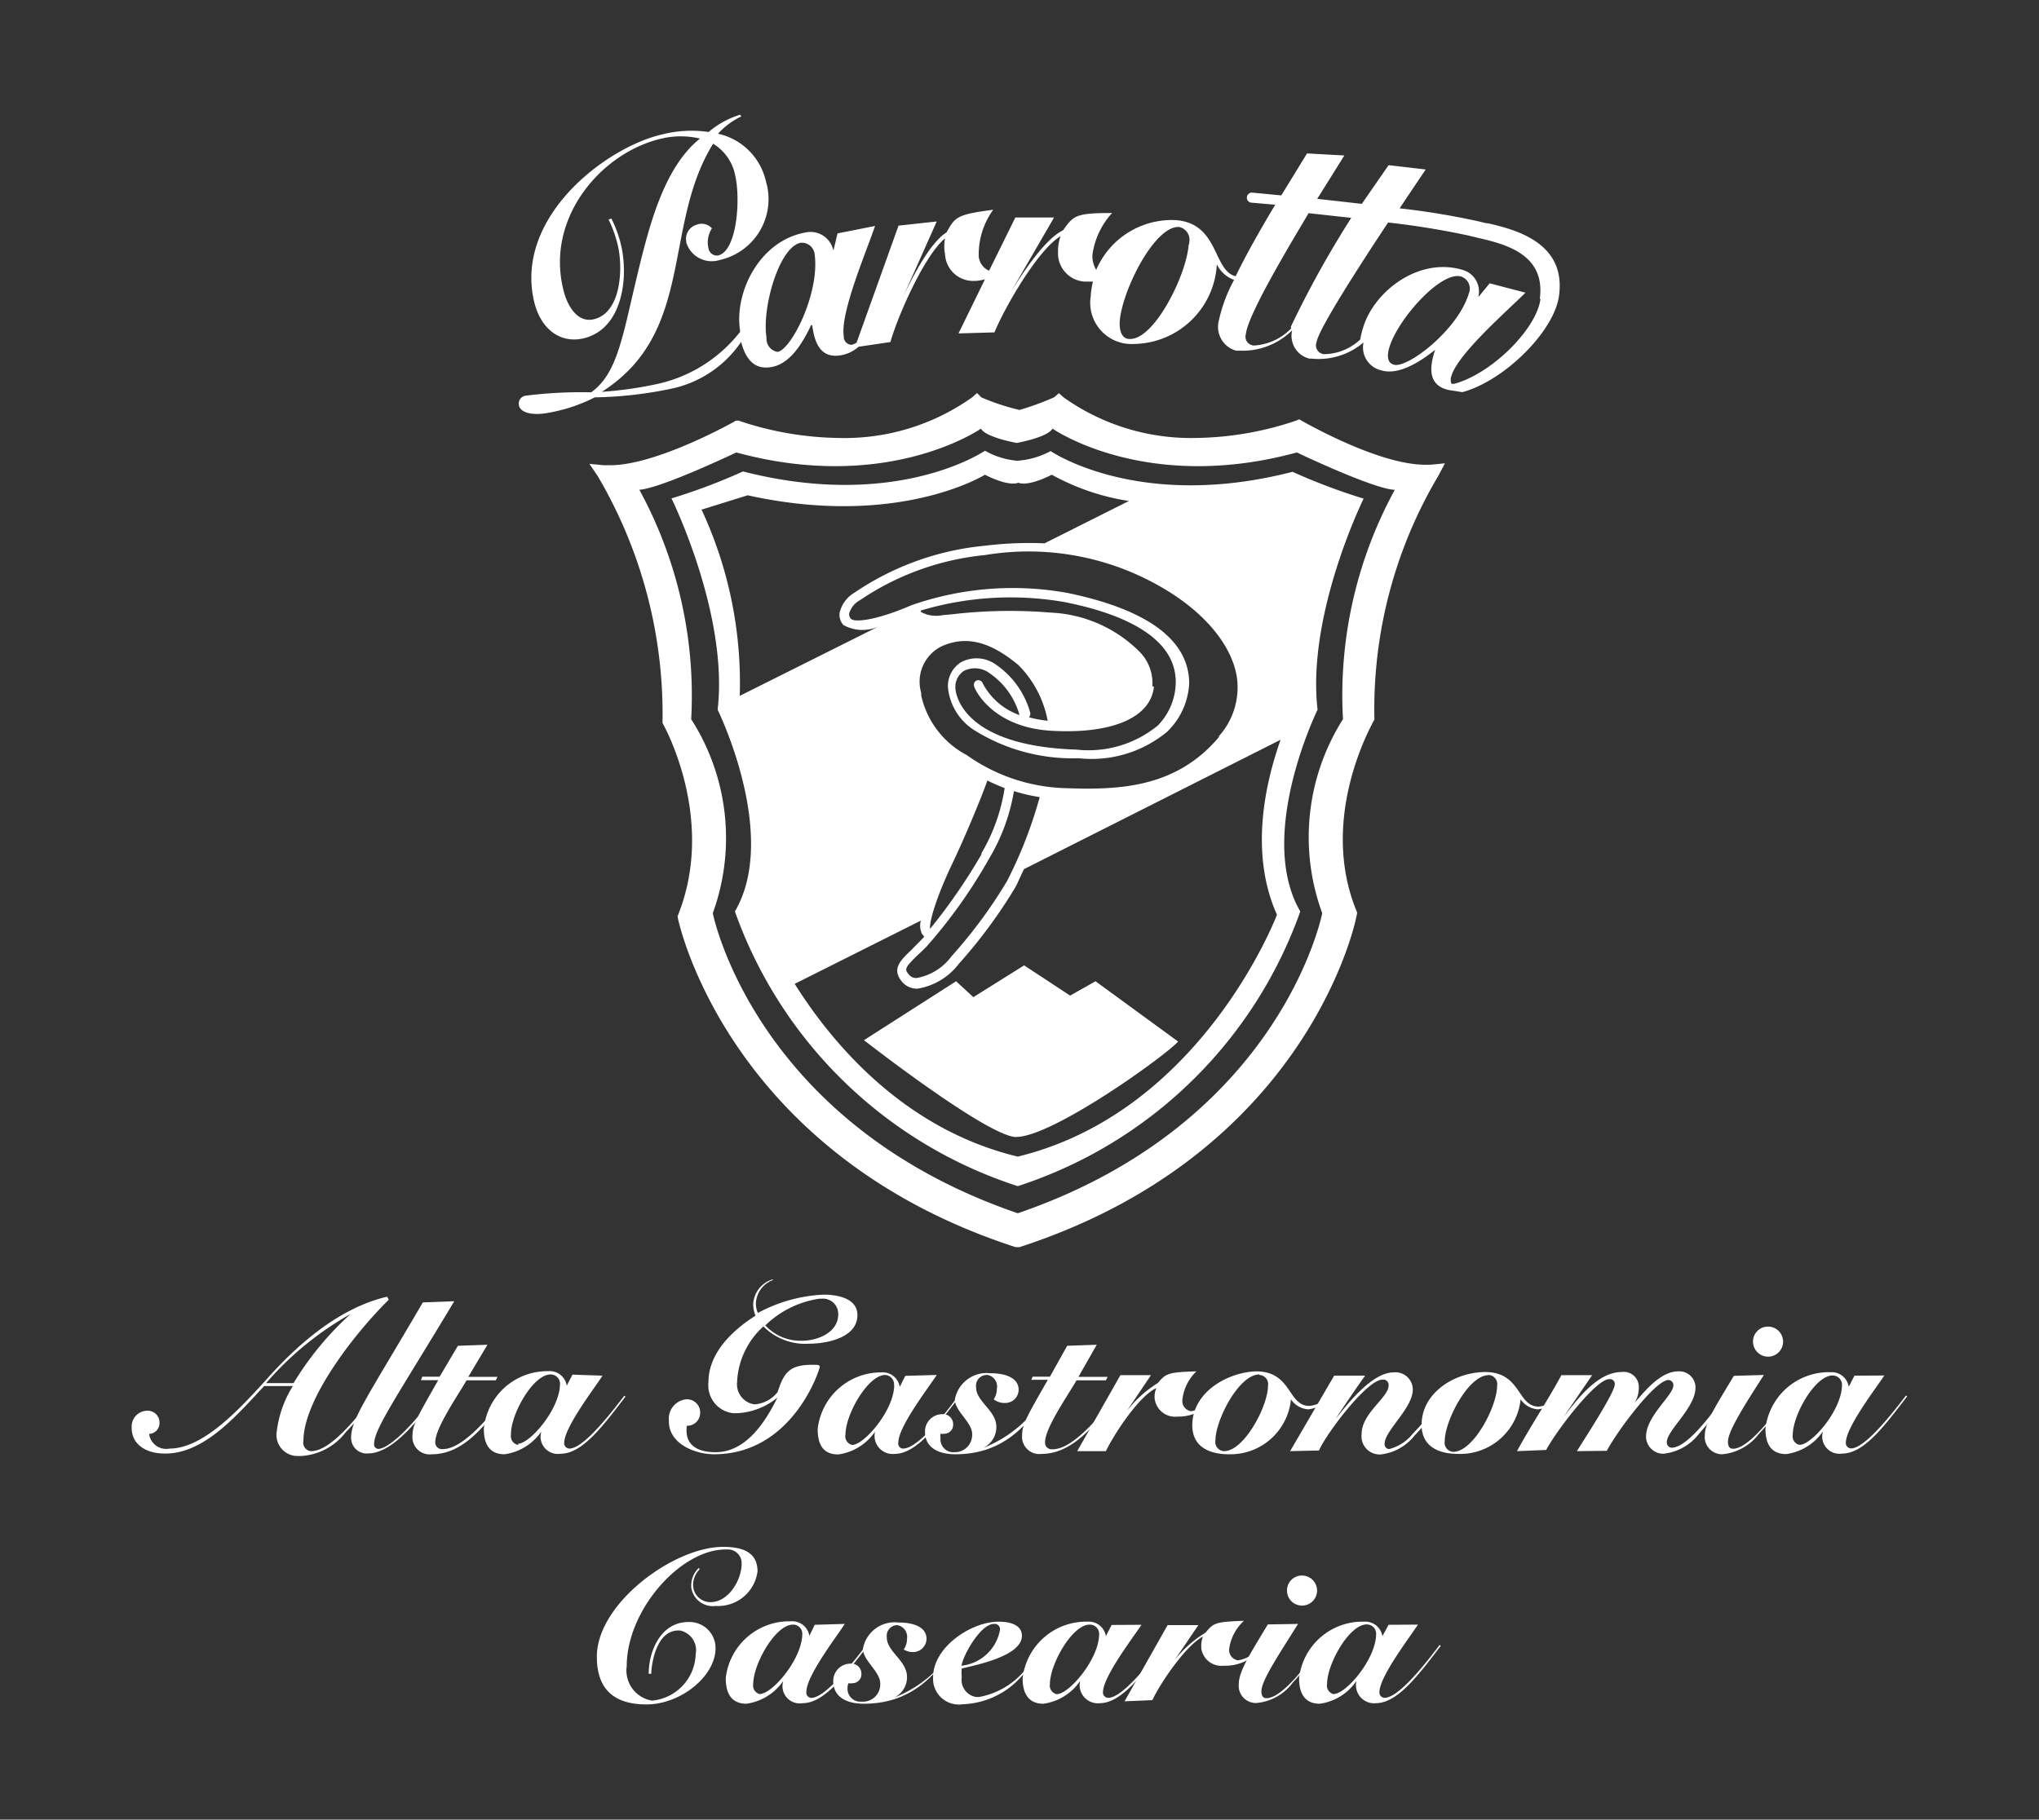<svg id="Livello_1" data-name="Livello 1" xmlns="http://www.w3.org/2000/svg" viewBox="0 0 118 105.33"><rect x="0" y="0" width="118" height="105.33" fill="#333333" stroke="none"/><defs><style>.cls-1{fill:#fff;}</style></defs><title>logo_parrotta_white</title><path class="cls-1" d="M86.09,12.94l-0.45-.11A43.32,43.32,0,0,0,81,12.06c0.87-1.31,1.51-2.25,1.51-2.25l-2.15-.25L78.81,11.8l-2.58-.29L77.8,9l-2.16-.12-1.49,2.43-1.68-.16a0.29,0.29,0,0,0-.31.27h0a0.28,0.28,0,0,0,.25.31h0l1.39,0.12c-0.9,1.5-1.71,2.94-2.29,4.14-1.33-.32-0.95-3.09-3.5-3.25a4.76,4.76,0,0,0-4.57,2.88,1.53,1.53,0,0,1-.22-0.87,4.48,4.48,0,0,1,1.14-2.42c-2.13,0-2.23.15-2.84,1-0.76.36-1.79,1.58-3,3.54h0L61,12.59H58.76l-1.52,3.08a1,1,0,0,1-.6-1,4.42,4.42,0,0,1,.84-2.53c-2.11.28-2.2,0.41-2.7,1.31-0.72.45-1.61,1.77-2.57,3.86h0l2-4.49L52,13.06l-2.43,6.78a1,1,0,0,1-.3.12,0.47,0.47,0,0,1-.44-0.49c-0.22-1.37,1.35-5,1.81-6.39l-2.17.43-0.24,1h0a1.35,1.35,0,0,0-1.52-1.07c-2.77.44-4.23,3.52-3.88,5.7a0.38,0.38,0,0,0,0,.07,8.36,8.36,0,0,1-5,3.06,22,22,0,0,1-3,.41h0c5.43-3.46,3.49-9.61,6.44-14.36a2.76,2.76,0,0,1,1.28,1.85c0.31,1.35.11,4.37-1,4.62A0.5,0.5,0,0,1,41,14.37v0a1.49,1.49,0,0,1,.2-1.15A0.78,0.78,0,0,0,40.34,13a0.85,0.85,0,0,0-.62,1v0.05a1.54,1.54,0,0,0,1.93,1h0a3.61,3.61,0,0,0,2.74-4.31l-0.06-.22a3.64,3.64,0,0,0-2.78-2.78,4.4,4.4,0,0,1,1.35-1l-0.07-.1a5.11,5.11,0,0,0-1.82,1,6.9,6.9,0,0,0-2.69.14c-3.24.74-8.53,4.76-7.42,9.63,0.37,1.64,1.52,2.48,2.85,2.18,2.24-.51,2.64-3.43,2.2-5.37a6.8,6.8,0,0,0-.57-1.57l-0.16.06a7.16,7.16,0,0,1,.55,1.56c0.29,1.33.16,3.85-1.41,4.21-0.94.22-1.54-.76-1.77-1.76-1-4.14,2.22-7.9,5.7-8.7a4.87,4.87,0,0,1,2.22,0c-2.16,1.73-3,5.25-3.75,8.41s-1.08,5.24-2.55,6.28a25.08,25.08,0,0,0-3.74.19,0.46,0.46,0,0,0-.43.59c0.1,0.42.84,0.61,1.93,0.36A9.39,9.39,0,0,0,34.42,23a22.91,22.91,0,0,0,4.33-.48,6.49,6.49,0,0,0,4.14-2.73c0.3,1.16.89,1.6,1.73,1.46,1.1-.17,1.83-1.39,2.32-2.43H47c0.11,0.69.31,2,1.69,1.74a2.1,2.1,0,0,0,1-.49l1.84-.27c0.45-1.59,2-5.06,3.16-6h0a2.42,2.42,0,0,0,0,.91,1.63,1.63,0,0,0,1.71,1.55h0.09A3.13,3.13,0,0,0,57,16.17L55.47,19.3l2.08-.06c0.63-1.52,2.54-4.81,3.83-5.57h0a2.43,2.43,0,0,0-.15.89,1.64,1.64,0,0,0,1.54,1.74h0.48a4.82,4.82,0,0,0-.13.86,2.39,2.39,0,0,0,2.51,2.75,4.87,4.87,0,0,0,4.79-4.61h0a1.76,1.76,0,0,0,1,.9,8.79,8.79,0,0,0-.88,2.34,1.43,1.43,0,0,0,1,1.76l0.24,0a4.08,4.08,0,0,0,3-1.18,1.36,1.36,0,0,0,1,1.64l0.13,0a4,4,0,0,0,3-.94,1.36,1.36,0,0,0,1,1.61c1,0.32,2.24-.46,3.14-1.18h0c-0.21.67-.6,2,0.76,2.32l0.82,0.13c2.43-.66,5.3-3.51,5.59-5.56C90.66,14,87.63,13.27,86,12.9M45,20.37a0.77,0.77,0,0,1-.64-0.83c-0.28-1.69.73-5.29,2-5.49a0.75,0.75,0,0,1,.79.71v0C47.43,17,45.79,20.24,45,20.37m23.79-6.23c-0.1,1.73-2,5.58-3.44,5.48-0.38,0-.58-0.4-0.55-1,0.11-1.73,2-5.58,3.45-5.48a0.76,0.76,0,0,1,.57.91l0,0.09M74.73,19a3.25,3.25,0,0,1-2.15,1,0.51,0.51,0,0,1-.48-0.66c0.12-1.2,2.88-5.72,3.63-7l2.47,0.27a58.49,58.49,0,0,0-3.5,6.31m5.92,2.17c-0.38-.11-0.33-0.64-0.21-1,0.5-1.64,3-4.44,4.16-4.08A0.74,0.74,0,0,1,85,17l0,0c-0.64,2.11-3.55,4.34-4.34,4.11m8.49-3.8c-0.24,1.77-2.86,4.34-5,4.91H84a0.64,0.64,0,0,1,0-.47c0.38-1.29,3.31-3.83,4.28-4.81l-2.07-.54-0.66.8h0a1.3,1.3,0,0,0-.88-1.57c-2.59-.79-5.17,1.28-5.78,3.32a4.73,4.73,0,0,0-.17.7,3.1,3.1,0,0,1-2.1.85,0.51,0.51,0,0,1-.43-0.69c0.12-.76,2.44-4.36,4.14-6.93a46.78,46.78,0,0,1,4.68.76l0.45,0.11c1.59,0.37,4,.92,3.65,3.55"/><path class="cls-1" d="M58.81,65.81c2.11,0,8.63-4.69,9.37-5.52L63.4,56.8l-1.47.83-2.66-1.75-2.94,1.84-1-.92L50,60.21s7.18,5.61,8.83,5.61m15.28-23c-0.86,2.43-1.83,6.52-.21,10.13,0,0-4.32,11.4-15,14-6.52-1.57-10.67-6.44-12.91-10l7.3-3.66a1.14,1.14,0,0,0,.06.76l0.14,0.17-0.21.22L52.73,55c-0.62.59-1.16,1.1-.51,1.85a1.14,1.14,0,0,0,.87.38,3.76,3.76,0,0,0,2.4-1.44,29.06,29.06,0,0,0,3.3-4.48c0.17-.35.31-0.68,0.47-1ZM56.83,49.4a33.16,33.16,0,0,1-3,4.36h0c-0.07-.24.23-1.57,1.31-3.83,0.82-1.72,1.78-4.09,2-4.75,0.3,0.15.65,0.3,1,.44a10.61,10.61,0,0,1-1.37,3.82m1.9-3.65a9.79,9.79,0,0,0,1.5.35A25.63,25.63,0,0,1,58.28,51a27.91,27.91,0,0,1-3.22,4.36,3.2,3.2,0,0,1-2,1.25,0.52,0.52,0,0,1-.46-0.2c-0.27-.3-0.23-0.4.47-1.09,0.17-.16.37-0.34,0.58-0.56a29.69,29.69,0,0,0,3.62-5.11,11.13,11.13,0,0,0,1.42-3.93m8-6A2.59,2.59,0,0,0,66,37.78a7.74,7.74,0,0,0-5.21-2.32,28.55,28.55,0,0,0-5.62.09l-0.63.06a1.83,1.83,0,0,1-1.25-.19,0.16,0.16,0,0,1,0-.08h0a18.14,18.14,0,0,1,8.31-.49c3,0.59,6.53,1.89,6.44,4.73A3.63,3.63,0,0,1,67,42a6.33,6.33,0,0,1-4.71,1.39c-6.81-.22-7-3.42-7-3.56a1.11,1.11,0,0,1,.5-1,1.42,1.42,0,0,1,1.48.14A4.36,4.36,0,0,1,59,41.39a3.82,3.82,0,0,1-2.13-1.84,0.27,0.27,0,0,0-.35-0.16h0a0.27,0.27,0,0,0-.14.35h0c0,0.1,1,2.36,4.46,2.56s5.75-.73,5.94-2.55m3.8,2.87c-2.5,3-5.81,3.12-9,3a10.37,10.37,0,0,1-5.63-1.91h0a5.17,5.17,0,0,1-2.64-3.46V40.1a2.28,2.28,0,0,1,1.23-2.71c1.39-.6,2.76-0.26,4.4,1.11a6.17,6.17,0,0,1,1.69,3.22,6.58,6.58,0,0,1-1.08-.2,0.32,0.32,0,0,0,.07-0.27,5,5,0,0,0-2-2.79,1.91,1.91,0,0,0-2-.13,1.63,1.63,0,0,0-.76,1.48,3.32,3.32,0,0,0,1.48,2.43,10.74,10.74,0,0,0,6.09,1.65,6.84,6.84,0,0,0,5.11-1.53,4.17,4.17,0,0,0,1.28-2.79c0-3.17-3.8-4.57-7-5.24a17.74,17.74,0,0,0-9.09.71c-2.11.91-3.34,1-3.5,0.76a0.38,0.38,0,0,1-.09-0.28,1.29,1.29,0,0,1,.63-0.78A15.61,15.61,0,0,1,57,32.13a15.34,15.34,0,0,1,10.71,2.16c2.2,1.39,3.6,3.18,3.87,4.91a4.24,4.24,0,0,1-1.08,3.46M65.33,29l-4.88,2.45a21.16,21.16,0,0,0-3.46.14,16.1,16.1,0,0,0-7.53,2.71,1.83,1.83,0,0,0-.87,1.17,0.88,0.88,0,0,0,.22.71,2.28,2.28,0,0,0,2,.1l-8,4A23.77,23.77,0,0,0,40.6,29.5l2.67-.83C52,30.6,57,27.48,57,27.48c1.47,0.74,1.93.46,1.93,0.46s0.46,0.28,1.94-.46A13.45,13.45,0,0,0,65.33,29m13.61-.13a34.78,34.78,0,0,1-4.14-1.56c-8.91,2.3-14-1.2-14-1.2a4.68,4.68,0,0,1-1.94.56A4.62,4.62,0,0,1,57,26.09s-5.06,3.49-14,1.2a34.41,34.41,0,0,1-4.14,1.56s3.31,6.71,2.67,12.23c0,0,3.58,7.27,1,11.68A25.77,25.77,0,0,0,58.9,68.66a25.8,25.8,0,0,0,16.35-15.9c-2.57-4.41,1-11.68,1-11.68-0.64-5.52,2.67-12.23,2.67-12.23m1.8-.5a24.83,24.83,0,0,0-3,13.28,12.76,12.76,0,0,0-1.2,11.23S74.16,65,58.9,70.23C43.64,65,41.25,52.86,41.25,52.86A12.74,12.74,0,0,0,40,41.63a24.87,24.87,0,0,0-3-13.28c1.28-.09,5.61-2.16,5.61-2.16,8.78,2.39,14.16-1.38,14.16-1.38,0.27,0.51,2.07.83,2.07,0.83s1.79-.32,2.07-0.83c0,0,5.37,3.77,14.14,1.38,0,0,4.33,2.07,5.62,2.16m2.95-1.53-0.83.08H82.47c-2.74,0-7.08-2.52-7.13-2.54l-0.15-.09L75,24.35a18.7,18.7,0,0,1-5.73,1A12.72,12.72,0,0,1,61.55,23l-0.27-.24L61,23a16.28,16.28,0,0,1-2,.73A13,13,0,0,1,56.79,23l-0.25-.25L56.26,23a12.75,12.75,0,0,1-7.77,2.35,18.68,18.68,0,0,1-5.74-1l-0.17,0-0.15.09S38,26.93,35.31,26.93H34.94l-0.83-.08,0.47,0.69a27.13,27.13,0,0,1,3.76,14.31s3.18,5.53.87,11.19c0,0.14,2.8,13.71,19.56,19.15H59c16.75-5.44,19.53-19,19.54-19.37-2.29-5.44.87-10.92,1-11.17a26.44,26.44,0,0,1,3.7-14.11Z"/><path class="cls-1" d="M15.4,80.06a18.32,18.32,0,0,1,4.89-4h0a17.84,17.84,0,0,0-3.3,4H15.4Zm7-5c-3.45.8-6.17,3.88-7.17,5-1.34,1.46-3.46,3.79-5.41,3.79a1,1,0,0,1-1.18-.78V83a0.62,0.62,0,0,0,.59-0.62,0.68,0.68,0,0,0-.64-0.72H8.5a0.91,0.91,0,0,0-.88.94s0,0,0,.06c0,0.87.72,1.48,1.94,1.48,2.31,0,4.21-2.3,5.73-3.91h1.66A6.39,6.39,0,0,0,16,83a1.22,1.22,0,0,0,1.16,1.28l0.26,0A3.49,3.49,0,0,0,20,82.91a24.44,24.44,0,0,0,1.73-2l-0.09-.09C20.68,82,19.16,84,18,84a0.49,0.49,0,0,1-.44-0.6c0-2.27,2.67-5.91,4.94-8.17Z"/><path class="cls-1" d="M26.29,75.32c-3.28,5.46-4.64,7.39-4.64,8.26a0.26,0.26,0,0,0,.23.29h0c0.75,0,2.47-1.91,3.22-3.09h0.1c-0.32.49-2.22,3.35-3.88,3.35a0.9,0.9,0,0,1-1-.91c0-1.08.94-2.34,4.15-7.83Z"/><path class="cls-1" d="M24.36,79.89l0.08-.2h1L26.5,77.9l1.71-.06L27.1,79.7h1.69l-0.1.2H27c-0.46.81-1.81,2.75-1.81,3.57a0.38,0.38,0,0,0,.34.41h0.1c1.31,0,3.07-2.39,3.69-3.1h0.1c-1.11,1.36-2.42,3.4-4.42,3.4a1,1,0,0,1-1.13-1.08c0-.64.33-1.16,1.49-3.21h-1Z"/><path class="cls-1" d="M30,83.64a0.51,0.51,0,0,1-.43-0.58V83c0-1.15,1.28-3.44,2.29-3.44a0.54,0.54,0,0,1,.55.53s0,0,0,0c0,1.48-1.75,3.48-2.43,3.48m3.15-4-0.33.64h0a1,1,0,0,0-1.07-.84A3.69,3.69,0,0,0,28,82.71c0,1,.42,1.47,1.2,1.47a3.11,3.11,0,0,0,2.13-1.32h0a1,1,0,0,0,1.11,1.29c1.27,0,2.46-1.62,3.76-3.31l-0.07-.05c-1.25,1.65-2.49,3.06-3.18,3.06a0.31,0.31,0,0,1-.3-0.32v0c0-.89,1.69-3.09,2.22-3.9Z"/><path class="cls-1" d="M47.51,75.18a0.88,0.88,0,0,1,1,.89c0,1.08-1.21,1.54-2.12,1.54a2.77,2.77,0,0,1-2.1-.89,5.67,5.67,0,0,1,3.17-1.55m-2.76-1.11a1.58,1.58,0,0,0-1.11,1.41,1.77,1.77,0,0,0,.13.69C42.39,77,41,78.32,41,80a1.62,1.62,0,0,0,1.41,1.8h0.31a4,4,0,0,0,2.27-.9h0c-0.69,1.4-1.81,3.16-3.58,3.16-1,0-1.82-.38-1.66-1.53a0.75,0.75,0,0,0,.77-0.73s0,0,0-.07A0.76,0.76,0,0,0,39.71,81h0a1.12,1.12,0,0,0-1,1.22v0.06c0,1.3,1.52,1.9,2.61,1.9,4.58,0,6.12-4.93,6.12-5.06S47.29,79,47,79c-1.32,0-1.64.47-2,1.58a1.84,1.84,0,0,1-1.34.71,1.17,1.17,0,0,1-1-1.31V79.92a4.61,4.61,0,0,1,1.52-3.14,3.4,3.4,0,0,0,2.64,1c1,0,2.8-.33,2.8-1.66,0-1-1.23-1.18-1.94-1.18A8.81,8.81,0,0,0,43.86,76a1.26,1.26,0,0,1-.11-0.63,1.5,1.5,0,0,1,1-1.28v0Z"/><path class="cls-1" d="M54.21,79.59c-0.53.81-2.22,3-2.22,3.9a0.3,0.3,0,0,0,.22.36h0.06c0.7,0,2-1.41,3.19-3.06l0.07,0.05c-1.31,1.7-2.5,3.32-3.77,3.32a1.05,1.05,0,0,1-1.12-1.29h0a3.09,3.09,0,0,1-2.13,1.32c-0.77,0-1.19-.44-1.19-1.47A3.69,3.69,0,0,1,51,79.44a1,1,0,0,1,1.07.84h0l0.32-.64Zm-2.47.57a0.54,0.54,0,0,0-.51-0.57h0c-1,0-2.3,2.28-2.3,3.44a0.51,0.51,0,0,0,.39.61h0c0.68,0,2.43-2,2.43-3.48"/><path class="cls-1" d="M60.59,80.84c-1.22,1.8-2.64,3.34-5.3,3.34-1,0-1.76-.39-1.76-1.32a1,1,0,0,1,1-1,0.58,0.58,0,0,1,.63.59,0.51,0.51,0,0,1-.48.54h0a0.71,0.71,0,0,1-.25,0,0.58,0.58,0,0,0,0,.24,0.75,0.75,0,0,0,.66.83h0.17a1,1,0,0,0,1-1s0,0,0-.05c0-.68-1-1.33-1-2a1.87,1.87,0,0,1,2.06-1.52c1,0,1.63.34,1.63,0.95a0.77,0.77,0,0,1-.77.77h0A1,1,0,0,1,57.51,81a1.13,1.13,0,0,0,.18-0.61,0.68,0.68,0,0,0-.53-0.8H57.09a0.62,0.62,0,0,0-.6.72c0,0.83,1.17,1.33,1.17,2.28a1.33,1.33,0,0,1-.78,1.23h0a7.2,7.2,0,0,0,3.61-3.07Z"/><path class="cls-1" d="M59.68,79.89l0.08-.2h1l1-1.79,1.71-.06L62.41,79.7H64.1l-0.1.2H62.3c-0.46.81-1.82,2.75-1.82,3.57a0.38,0.38,0,0,0,.34.42h0.11c1.3,0,3.07-2.39,3.68-3.1h0.11c-1.12,1.33-2.47,3.37-4.45,3.37a1,1,0,0,1-1.12-1.08c0-.64.32-1.16,1.49-3.21h-1Z"/><path class="cls-1" d="M62.34,84l2.5-4.4h1.77l-1.88,2.79h0A6.75,6.75,0,0,1,67,80.06c0.48-.55.55-0.63,2.24-0.68A2.67,2.67,0,0,0,68.43,81a0.6,0.6,0,0,0,.5.69h0a2,2,0,0,0,1.33-.88l0.09,0.07A2.64,2.64,0,0,1,68.13,82a1.19,1.19,0,0,1-1.31-1.06v0a1.27,1.27,0,0,1,.1-0.59h0C65.92,80.8,64.48,83,64,84H62.34Z"/><path class="cls-1" d="M72.89,79.59a0.53,0.53,0,0,1,.49.63C73.38,81.39,72,84,70.84,84a0.53,0.53,0,0,1-.5-0.63c0-1.16,1.35-3.81,2.54-3.81m4.06,1.17a1.62,1.62,0,0,1-1.17.65c-1.25,0-1-2-3.08-2C71,79.44,69,80.61,69,82.5c0,1.26,1,1.68,2.12,1.68A3.52,3.52,0,0,0,74.71,81h0a1.3,1.3,0,0,0,1,.58,1.92,1.92,0,0,0,1.28-.7Z"/><path class="cls-1" d="M74.66,84l2.55-4.37,1.79,0q-0.88,1.24-1.71,2.51h0c0.85-1.08,2.17-2.7,3.37-2.7a1,1,0,0,1,1.1,1c0,1.07-1.63,2.38-1.63,3.13a0.28,0.28,0,0,0,.25.31h0A2.53,2.53,0,0,0,81.75,83a21.57,21.57,0,0,0,1.85-2.2l0.11,0.06a21,21,0,0,1-1.85,2.24,2.92,2.92,0,0,1-1.95,1.09A1.05,1.05,0,0,1,78.8,83c0-1.2,1.56-2.11,1.56-2.79a0.31,0.31,0,0,0-.26-0.35H80c-0.87,0-3.2,3.05-3.67,4.1Z"/><path class="cls-1" d="M86.14,79.59a0.53,0.53,0,0,1,.5.63c0,1.17-1.36,3.82-2.54,3.82a0.53,0.53,0,0,1-.49-0.63c0-1.16,1.36-3.81,2.54-3.81m4.07,1.17a1.64,1.64,0,0,1-1.18.65c-1.24,0-1-2-3.09-2-1.72,0-3.68,1.17-3.68,3.06,0,1.26,1,1.68,2.12,1.68A3.52,3.52,0,0,0,88,81h0a1.33,1.33,0,0,0,1,.58,1.9,1.9,0,0,0,1.28-.7Z"/><path class="cls-1" d="M91.26,84c0.3-.51,2.19-3.37,2.19-3.87a0.28,0.28,0,0,0-.26-0.3H93.13c-0.78,0-3.07,3-3.65,4.1L87.79,84c0.79-1.46,1.82-3,2.57-4.4h1.78L90.5,82h0c0.68-.85,1.89-2.58,3.34-2.58a0.87,0.87,0,0,1,1,.9,1.66,1.66,0,0,1-.23.86h0c0.59-.66,1.49-1.8,2.51-1.8a0.94,0.94,0,0,1,1,.88s0,0,0,.07c0,1.15-1.66,2.47-1.66,3.15a0.3,0.3,0,0,0,.28.32h0c1,0,2.59-2.36,3.16-3.06L100,80.82A22.07,22.07,0,0,1,98.32,83a3,3,0,0,1-2.06,1.15,1,1,0,0,1-1-.95s0,0,0-.05c0-1.18,1.58-2.39,1.58-2.95a0.3,0.3,0,0,0-.28-0.32h0c-0.77,0-3,3-3.57,4.1Z"/><path class="cls-1" d="M102.08,79.59C101,81.27,100,82.83,100,83.45c0,0.24.07,0.41,0.29,0.41,1,0,2.64-2.34,3.17-3.09h0.09A17,17,0,0,1,101.79,83a3,3,0,0,1-2.13,1.18,1,1,0,0,1-1-1.1c0-.75.72-1.83,1.68-3.44Zm0.24-2.8a0.87,0.87,0,1,1-.87.87,0.86,0.86,0,0,1,.85-0.87h0"/><path class="cls-1" d="M104.16,83.64a0.5,0.5,0,0,1-.41-0.58v0c0-1.15,1.29-3.44,2.3-3.44a0.54,0.54,0,0,1,.55.53s0,0,0,0c0,1.48-1.76,3.48-2.44,3.48m3.16-4-0.33.64h0a1,1,0,0,0-1.06-.84,3.69,3.69,0,0,0-3.76,3.27c0,1,.42,1.47,1.2,1.47a3.09,3.09,0,0,0,2.13-1.32h0a1,1,0,0,0,1.11,1.29c1.27,0,2.46-1.62,3.76-3.31l-0.07-.05c-1.25,1.65-2.5,3.06-3.18,3.06a0.31,0.31,0,0,1-.3-0.32v0c0-.89,1.69-3.09,2.23-3.9Z"/><path class="cls-1" d="M40.49,90.84a1.28,1.28,0,0,0-.38.9,1,1,0,0,0,1,1c1.07,0,1.81-1.3,1.81-2.24a0.79,0.79,0,0,0-.77-0.81H42c-2.64,0-5.73,3.53-5.73,6.75a1.77,1.77,0,0,0,1.46,2,2.78,2.78,0,0,0,2.53-2.68,1.17,1.17,0,0,0-.91-1.38l-0.09,0c-1.33,0-1.57,2.07-1.57,2.51H37.54c0-1.28.68-3,2.3-3a1.51,1.51,0,0,1,1.57,1.45s0,0,0,.07c0,1.6-2,3.25-4,3.25s-2.87-1-2.87-2.76c0-3.1,4.47-6.36,7.3-6.36,1,0,2,.23,2,1.42a2.3,2.3,0,0,1-2.42,2A1.26,1.26,0,0,1,40,91.86s0-.07,0-0.1a1.42,1.42,0,0,1,.44-1Z"/><path class="cls-1" d="M44,98.07a0.51,0.51,0,0,1-.41-0.59v0c0-1.15,1.28-3.44,2.3-3.44a0.53,0.53,0,0,1,.54.52s0,0,0,0c0,1.49-1.76,3.49-2.43,3.49m3.15-4-0.31.64h0a1,1,0,0,0-1.06-.84A3.7,3.7,0,0,0,42,97.14c0,1,.42,1.48,1.2,1.48a3.11,3.11,0,0,0,2.13-1.32h0a1,1,0,0,0,1.11,1.29c1.27,0,2.46-1.62,3.77-3.32l-0.07-.05c-1.25,1.65-2.5,3.06-3.19,3.06a0.3,0.3,0,0,1-.28-0.37c0-.89,1.69-3.1,2.22-3.91Z"/><path class="cls-1" d="M55.3,95.28c-1.22,1.81-2.65,3.34-5.31,3.34-1,0-1.77-.39-1.77-1.32a1,1,0,0,1,1-1,0.58,0.58,0,0,1,.63.6,0.51,0.51,0,0,1-.49.53h0a0.67,0.67,0,0,1-.25,0,0.47,0.47,0,0,0-.06.24,0.75,0.75,0,0,0,.66.83h0.17a1,1,0,0,0,1.06-1.06c0-.68-1-1.32-1-2A1.86,1.86,0,0,1,52,93.92c1,0,1.62.33,1.62,0.94a0.78,0.78,0,0,1-.79.77h0a1,1,0,0,1-.53-0.15,1.08,1.08,0,0,0,.19-0.62,0.69,0.69,0,0,0-.57-0.79h0a0.62,0.62,0,0,0-.6.71c0,0.83,1.17,1.34,1.17,2.29a1.3,1.3,0,0,1-.78,1.21h0a7.15,7.15,0,0,0,3.61-3.08Z"/><path class="cls-1" d="M60.59,95.29A10.68,10.68,0,0,1,59.15,97a4.76,4.76,0,0,1-3.44,1.65A1.49,1.49,0,0,1,54,97.08c0-1.74,2.21-3.21,3.79-3.21,0.79,0,1.35.25,1.35,0.82,0,1.16-2.61,1.68-3.48,1.89a2.08,2.08,0,0,0,0,.5,1,1,0,0,0,.83,1.15h0.17a4.49,4.49,0,0,0,2.6-1.49,9.43,9.43,0,0,0,1.31-1.53ZM57.52,94c-0.74,0-1.74,1.7-1.88,2.42a2.54,2.54,0,0,0,2.23-2.07A0.31,0.31,0,0,0,57.61,94H57.52"/><path class="cls-1" d="M61.17,98.07a0.51,0.51,0,0,1-.41-0.59v0c0-1.15,1.29-3.44,2.3-3.44a0.54,0.54,0,0,1,.55.53s0,0,0,0c0,1.49-1.76,3.49-2.43,3.49m3.15-4L64,94.71h0a1,1,0,0,0-1.06-.84,3.7,3.7,0,0,0-3.76,3.27c0,1,.43,1.48,1.2,1.48a3.07,3.07,0,0,0,2.13-1.32h0a1.05,1.05,0,0,0,1.12,1.29c1.27,0,2.45-1.62,3.77-3.32l-0.07-.05c-1.25,1.65-2.5,3.06-3.2,3.06a0.31,0.31,0,0,1-.3-0.32v0c0-.89,1.69-3.1,2.23-3.91Z"/><path class="cls-1" d="M65.08,98.48l2.49-4.41h1.78l-1.89,2.79h0a6.69,6.69,0,0,1,2.3-2.35c0.47-.56.54-0.63,2.23-0.69a2.68,2.68,0,0,0-.85,1.59,0.61,0.61,0,0,0,.5.7h0A2,2,0,0,0,73,95.21l0.09,0.07a2.65,2.65,0,0,1-2.27,1.14,1.18,1.18,0,0,1-1.3-1V95.32a1.37,1.37,0,0,1,.1-0.59h0c-1,.52-2.46,2.68-2.93,3.68Z"/><path class="cls-1" d="M75.12,94C74.06,95.7,73,97.27,73,97.89c0,0.24.07,0.41,0.29,0.41,1,0,2.64-2.35,3.18-3.1h0.09a15.81,15.81,0,0,1-1.74,2.19,2.94,2.94,0,0,1-2.13,1.19,1,1,0,0,1-1-1.1c0-.75.71-1.83,1.68-3.45Zm0.23-2.8a0.87,0.87,0,1,1-.87.87,0.86,0.86,0,0,1,.85-0.87h0"/><path class="cls-1" d="M77.2,98.07a0.51,0.51,0,0,1-.4-0.6h0c0-1.15,1.28-3.44,2.29-3.44a0.54,0.54,0,0,1,.55.53s0,0,0,0c0,1.49-1.76,3.49-2.43,3.49m3.15-4L80,94.71h0a1,1,0,0,0-1.06-.84,3.69,3.69,0,0,0-3.76,3.27c0,1,.42,1.48,1.2,1.48A3.07,3.07,0,0,0,78.5,97.3h0a1.05,1.05,0,0,0,1.11,1.29c1.27,0,2.47-1.62,3.77-3.32l-0.07-.05c-1.24,1.65-2.49,3.06-3.19,3.06a0.31,0.31,0,0,1-.29-0.33v0c0-.89,1.7-3.1,2.23-3.91Z"/></svg>